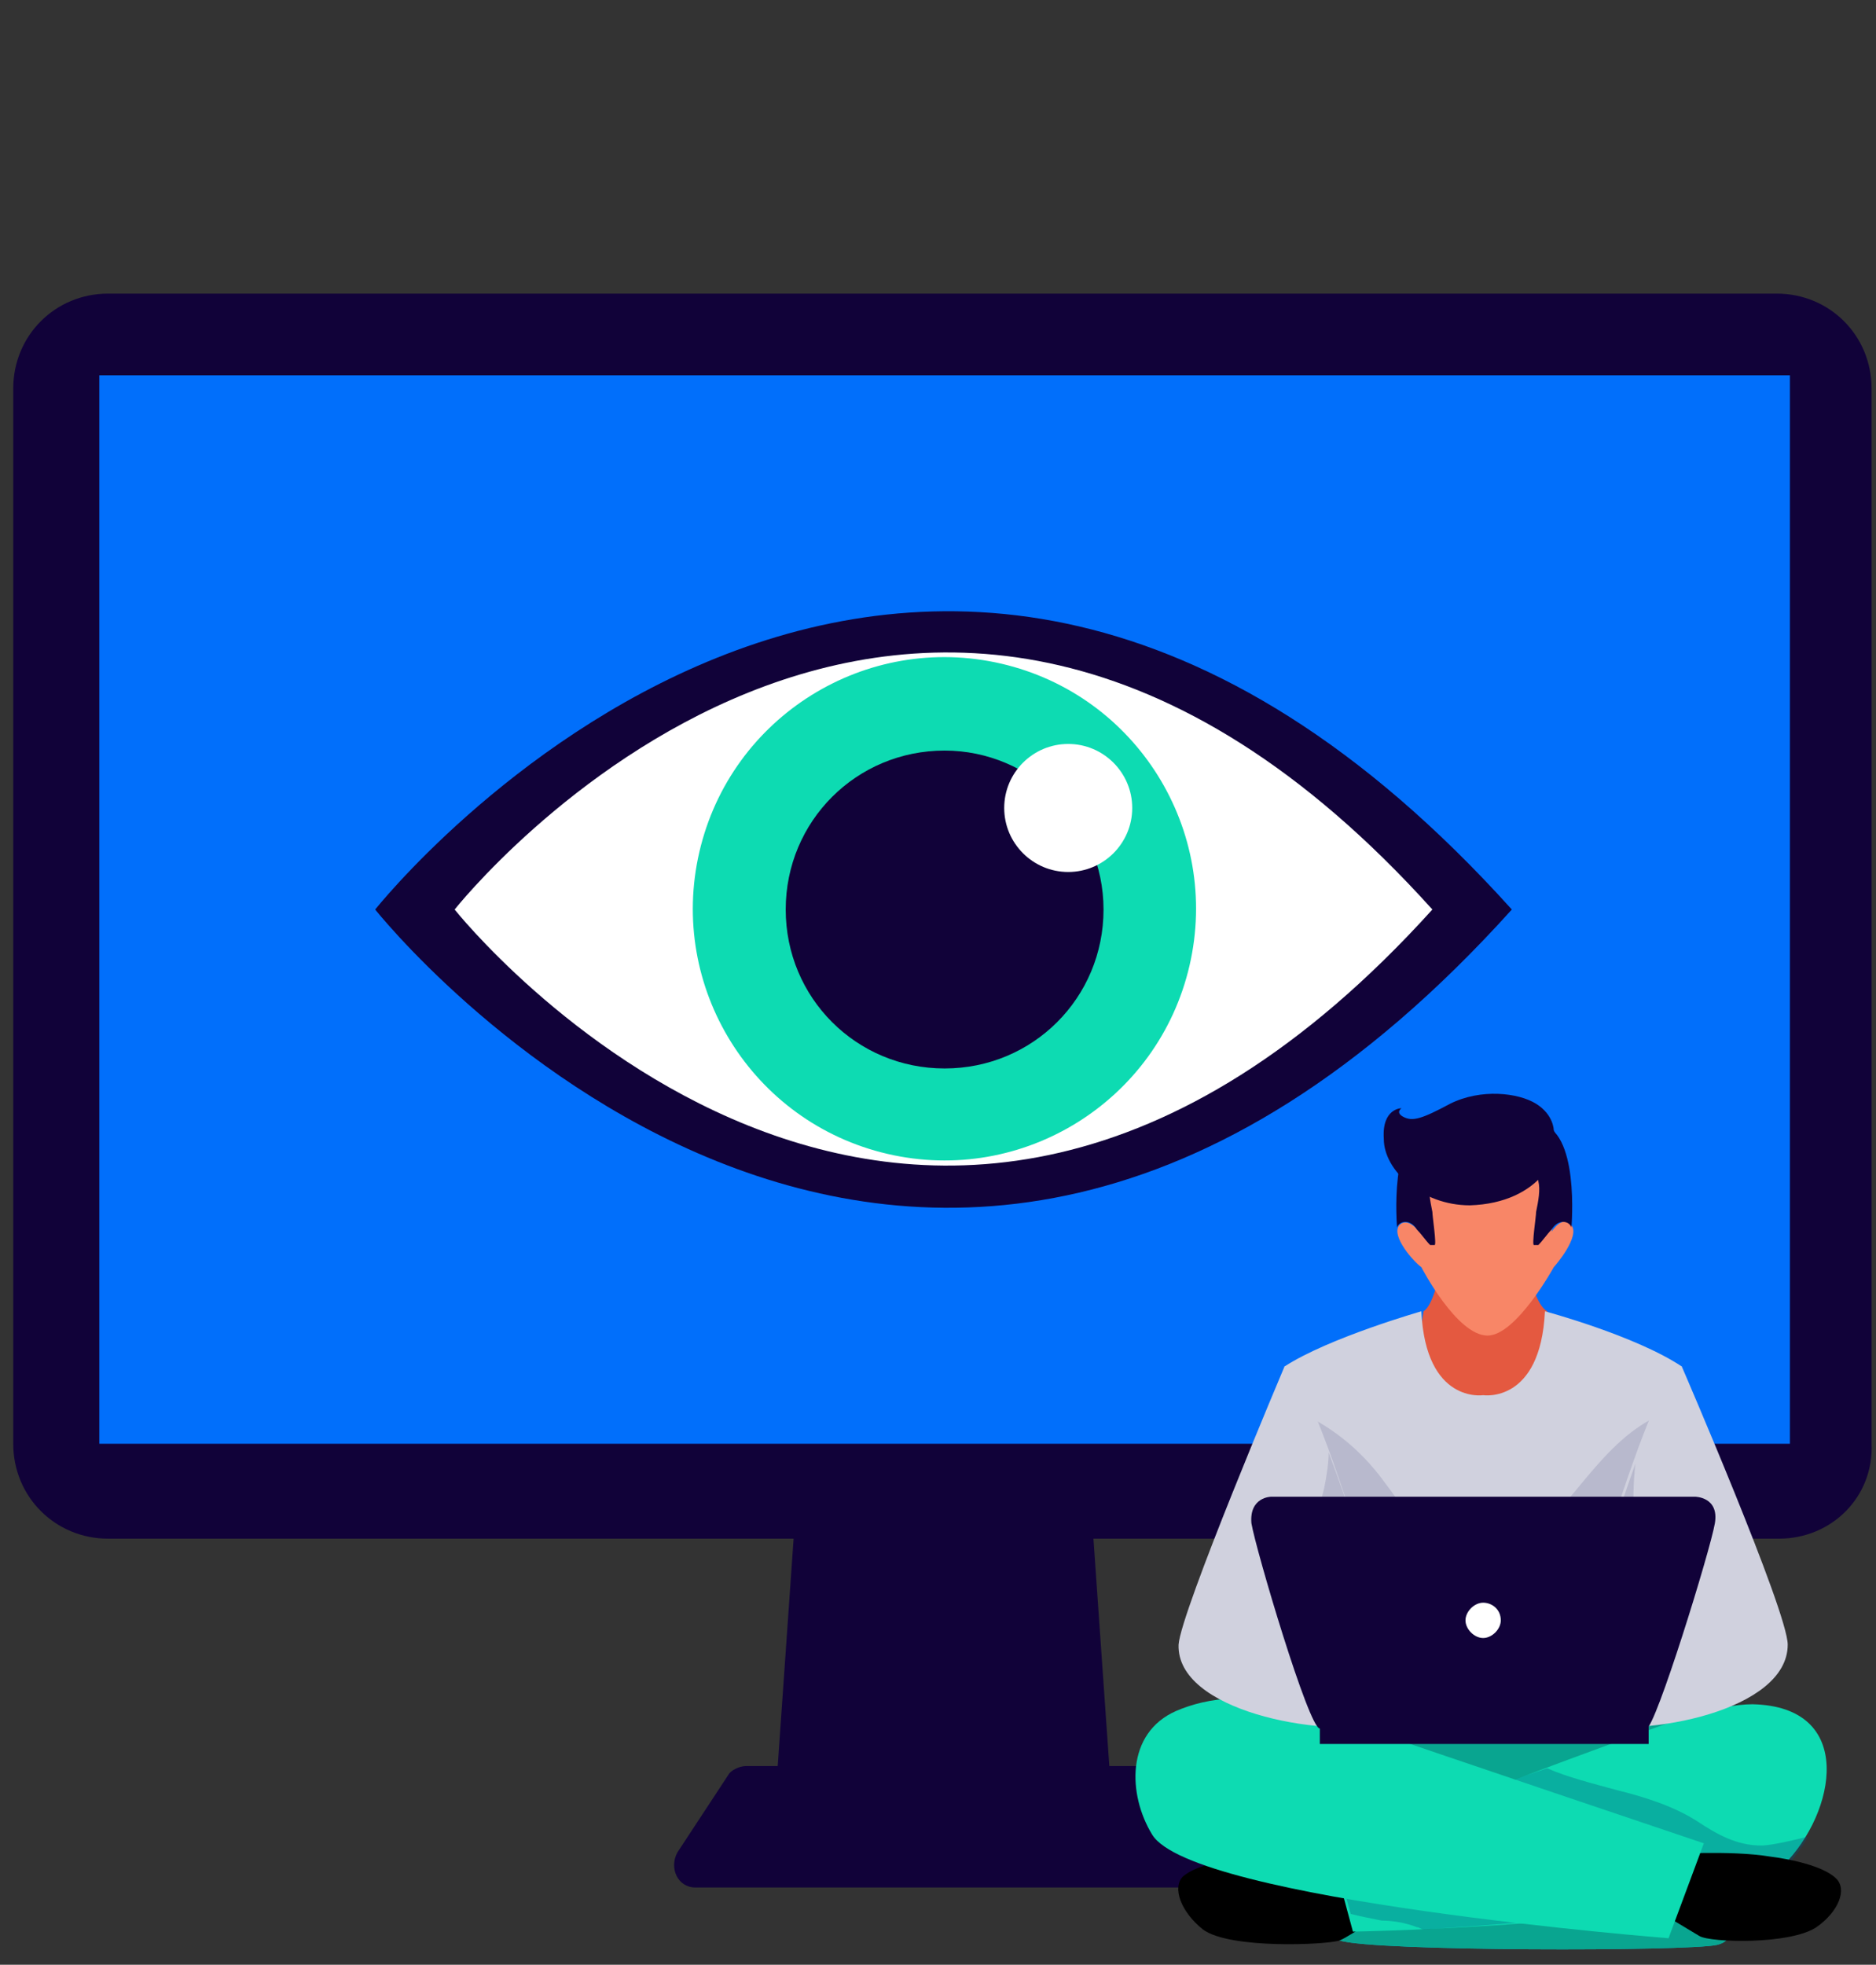 <?xml version="1.0" encoding="UTF-8"?> <!-- Generator: Adobe Illustrator 22.0.1, SVG Export Plug-In . SVG Version: 6.00 Build 0) --> <svg xmlns="http://www.w3.org/2000/svg" xmlns:xlink="http://www.w3.org/1999/xlink" id="Слой_1" x="0px" y="0px" viewBox="0 0 85 89" style="enable-background:new 0 0 85 89;" xml:space="preserve"><rect x="0" y="0" width="85" height="89" fill="#333333" stroke="none"/> <style type="text/css"> .st0{fill:#110239;} .st1{fill:#016FFB;} .st2{fill:#616161;} .st3{fill:#00BAD1;} .st4{opacity:0.91;fill:#0AA389;} .st5{fill:#0DDBB2;} .st6{opacity:0.32;fill:#00547A;} .st7{fill:#E45940;} .st8{fill:#F88667;} .st9{fill:#D0D1DE;} .st10{fill:#B8B9CD;} .st11{fill:#FFFFFF;} </style> <polygon class="st0" points="50.5,83.4 35,83.4 36.3,64.8 49.2,64.8 "></polygon> <path class="st0" d="M52.5,80.4C52.3,80.1,52,80,51.7,80h-8.6h-0.7h-8.6c-0.3,0-0.7,0.2-0.8,0.4l-2.3,3.5c-0.4,0.7,0,1.6,0.8,1.6 h10.9h0.7H54c0.8,0,1.3-0.9,0.8-1.6L52.5,80.4z"></path> <path class="st0" d="M80.6,69.7H4.9c-2.4,0-4.3-1.9-4.3-4.3V17.6c0-2.4,1.9-4.3,4.3-4.3h75.6c2.4,0,4.3,1.9,4.3,4.3v47.8 C84.9,67.8,83,69.7,80.6,69.7z"></path> <rect x="4.5" y="17" class="st1" width="76.6" height="48.4"></rect> <path class="st2" d="M71,79.8c-8.9-1.6-19.3-3.6-19.3-0.2c0,3.3,3.9,5.8,7.3,7.4c1.8-0.7,3.9-0.8,5.9-1.1c3.5-0.5,6.9,0,10.4,0 c3.6-1.5,5.6-4.1,5.6-4.1S77.9,81.1,71,79.8z"></path> <path class="st3" d="M63.5,86c0.3,0.1-3.1,1.8-2.8,1.9c1.5,0.5,15.8,0.5,17.1,0.2c2.3-0.6-4.2-3.4-1.9-3.9c3.7-2.6,5.8-6.1,3.8-6.5 c-2.3-0.5-5.8,0.7-8.1,1c-1.8,0.2-2.8,0.3-4.4-0.3l-5.6-0.6c-5.7,1.1-6.9,3.2-7,3.2c0,0.8,4.2,2.5,7.9,4.5 C62.8,85.5,63.2,85.7,63.5,86z"></path> <path class="st4" d="M63.5,86c0.3,0.1-3.1,1.8-2.8,1.9c1.5,0.5,15.8,0.5,17.1,0.2c2.3-0.6-4.2-3.4-1.9-3.9c3.7-2.6,5.8-6.1,3.8-6.5 c-2.3-0.5-5.8,0.7-8.1,1c-1.8,0.2-2.8,0.3-4.4-0.3l-5.6-0.6c-5.7,1.1-6.9,3.2-7,3.2c0,0.8,4.2,2.5,7.9,4.5 C62.8,85.5,63.2,85.7,63.5,86z"></path> <path d="M61.4,83.8l1.8,2.5c0,0-2,1.4-2.5,1.6c-0.6,0.2-5,0.4-6.2-0.5c-1-0.8-1.4-1.9-0.9-2.4c0.7-0.6,2.3-0.8,3.2-0.9 C58.6,83.8,61.4,83.8,61.4,83.8z"></path> <path class="st5" d="M60.3,83.8l1,3.7c0,0,17.6-0.3,19.5-3c2.4-2.4,3.3-7.2-1.4-7.3c-0.7,0-1.9,0.2-3.1,0.6 C69.8,80.1,60.3,83.8,60.3,83.8z"></path> <path class="st6" d="M79.8,83.6c-1.1,0-2-0.5-2.9-1.1c-1.1-0.7-2.4-1.1-3.6-1.4c-1.1-0.3-2.3-0.6-3.2-1c-5.1,1.7-9.7,3.7-9.7,3.7 l0.8,2.9c0.4,0.1,0.9,0.2,1.4,0.3c0.5,0,1.1,0.1,1.6,0.3c0.1,0,0.2,0.1,0.3,0.1c5.1-0.3,15.3-1.1,16.6-3c0.2-0.3,0.7-0.9,0.8-1.2 C81.5,83.3,80.3,83.6,79.8,83.6z"></path> <path d="M75.5,84l-1.5,1.9c0,0,2.5,1.5,3,1.8c0.5,0.3,4.1,0.4,5.3-0.4c1-0.7,1.4-1.7,0.9-2.2c-0.6-0.6-2.2-0.9-3-1 C78.4,83.8,75.5,84,75.5,84z"></path> <path class="st5" d="M77.2,83.5l-1.6,4.3c0,0-21.6-1.7-23.4-4.7c-1.1-1.8-1.2-4.6,1.1-5.6c1.4-0.6,3.4-0.9,6.2,0 C66.5,79.9,77.2,83.5,77.2,83.5z"></path> <path class="st7" d="M68.7,54.7h-1.5h-1.5c0,0-0.4,4.2-1.2,4.7c0,0-1,4.9,2.8,4.9c4.5,0,2.8-4.9,2.8-4.9 C69.2,58.9,68.7,54.7,68.7,54.7z"></path> <g> <path class="st8" d="M71.2,55.5c-0.4-0.5-0.9,0.3-0.9,0.3s0.7-2.8,0-4c-0.7-1.2-3-0.6-3-0.6s-2.3-0.6-3,0.6c-0.7,1.2,0,4,0,4 s-0.5-0.7-0.9-0.3c-0.4,0.5,0.7,1.7,1,1.9c0,0,1.6,3.1,3,3.1c1.3,0,3-3.1,3-3.1C70.5,57.3,71.6,56,71.2,55.5z"></path> <path class="st0" d="M66.7,52.3c0,0-1.7,0.3-1.9,1.2c-0.1,0.4,0,0.9,0.1,1.4c0,0.2,0.2,1.5,0.1,1.5c-0.1,0-0.2,0-0.2,0 c-0.2-0.2-0.4-0.5-0.6-0.7c-0.3-0.5-0.8-0.4-0.9-0.1c0,0-0.4-4.5,1.5-4.7C66.7,50.8,66.7,52.3,66.7,52.3z"></path> <path class="st0" d="M67.8,52.3c0,0,1.7,0.3,1.9,1.2c0.1,0.4,0,0.9-0.1,1.4c0,0.2-0.2,1.5-0.1,1.5c0.1,0,0.2,0,0.2,0 c0.2-0.2,0.4-0.5,0.6-0.7c0.3-0.5,0.8-0.4,0.9-0.1c0,0,0.4-4.5-1.5-4.7C67.8,50.8,67.8,52.3,67.8,52.3z"></path> <path class="st0" d="M70.4,51.2c0,0,0-0.7-0.8-1.2c-0.8-0.5-2.5-0.7-3.9,0c-1.3,0.7-1.7,0.8-2.1,0.6c-0.4-0.2-0.1-0.4-0.1-0.4 s-0.9,0-0.8,1.4c0,1.4,1.7,3,3.9,3C69.8,54.5,70.9,52.2,70.4,51.2z"></path> </g> <path class="st9" d="M70,59.4c-0.2,4.2-2.8,3.8-2.8,3.8s-2.6,0.4-2.8-3.8c0,0-4.2,1.2-6.2,2.5c0,0,0.9,3.7,0.9,7.7l2.4,9.2l5.7-1 l5.7,1l2.4-9.2c0.1-4.1,0.9-7.7,0.9-7.7C74.1,60.5,70,59.4,70,59.4z"></path> <path class="st10" d="M74.8,64.3c-2.6,1.4-3.9,4.6-6.4,6.1c-2.6,1.6-4.4-1.6-5.7-3.3c-1.1-1.5-2.5-2.6-4.2-3.3 c0.2,1.5,0.5,3.6,0.6,5.8l2.4,9.2l5.7-0.7l5.7,0.7l2.4-9.2c0-2.2,0.3-4.3,0.5-5.8C75.5,64,75.1,64.2,74.8,64.3z"></path> <path class="st9" d="M58.2,61.9c0,0-4.7,11.1-4.8,12.6c-0.1,3,6.4,4.2,9.3,3.6l1.2-0.2C64,77.9,59.6,61.8,58.2,61.9z"></path> <path class="st9" d="M76.2,61.9c0,0,4.8,11.1,4.8,12.6c0,3-6.4,4.2-9.3,3.6l-1.2-0.2C70.4,77.9,74.8,61.8,76.2,61.9z"></path> <path class="st10" d="M60.2,65.8c0,0.5-0.1,1.1-0.2,1.6c-0.5,2-1.2,4.1-0.4,6.2c0.6,1.5,1.5,3.1,2.3,4.6c0.3,0,0.6,0,0.8,0l1.2-0.2 C64,77.9,62,70.5,60.2,65.8z"></path> <path class="st10" d="M73.4,78.1c0.4-0.9,0.6-1.9,0.6-3c-0.1-2.1-0.1-4.1,0-6.2c0-0.9,0-1.8,0.1-2.6c-1.7,4.7-3.5,11.6-3.5,11.6 l1.2,0.2C72.1,78.2,72.7,78.2,73.4,78.1z"></path> <g> <rect x="59.8" y="78.1" class="st0" width="14.9" height="0.9"></rect> <path class="st0" d="M76.8,67.8H57.6c0,0-1,0-0.9,1.2c0.2,1.2,2.6,9.3,3.1,9.3c0.9,0,7.4,0,7.4,0s6.5,0,7.4,0 c0.4,0,2.9-8.1,3.1-9.3C77.9,67.8,76.8,67.8,76.8,67.8z"></path> <path class="st11" d="M68,73.4c0,0.4-0.4,0.8-0.8,0.8c-0.4,0-0.8-0.4-0.8-0.8c0-0.4,0.4-0.8,0.8-0.8C67.6,72.6,68,72.9,68,73.4z"></path> </g> <g> <path class="st0" d="M17,41.2c0,0,24.1,30.4,51.5,0C41.1,10.8,17,41.2,17,41.2z"></path> <path class="st11" d="M20.6,41.2c0,0,20.7,26.1,44.3,0C41.3,15,20.6,41.2,20.6,41.2z"></path> </g> <ellipse transform="matrix(0.226 -0.974 0.974 0.226 -7.01 73.543)" class="st5" cx="42.8" cy="41.2" rx="11.4" ry="11.4"></ellipse> <path class="st0" d="M50,41.2c0,4-3.2,7.2-7.2,7.2c-4,0-7.2-3.2-7.2-7.2c0-4,3.2-7.2,7.2-7.2C46.7,34,50,37.2,50,41.2z"></path> <path class="st11" d="M51.3,36.6c0,1.6-1.3,2.9-2.9,2.9c-1.6,0-2.9-1.3-2.9-2.9c0-1.6,1.3-2.9,2.9-2.9C50,33.7,51.3,35,51.3,36.6z"></path> </svg> 
